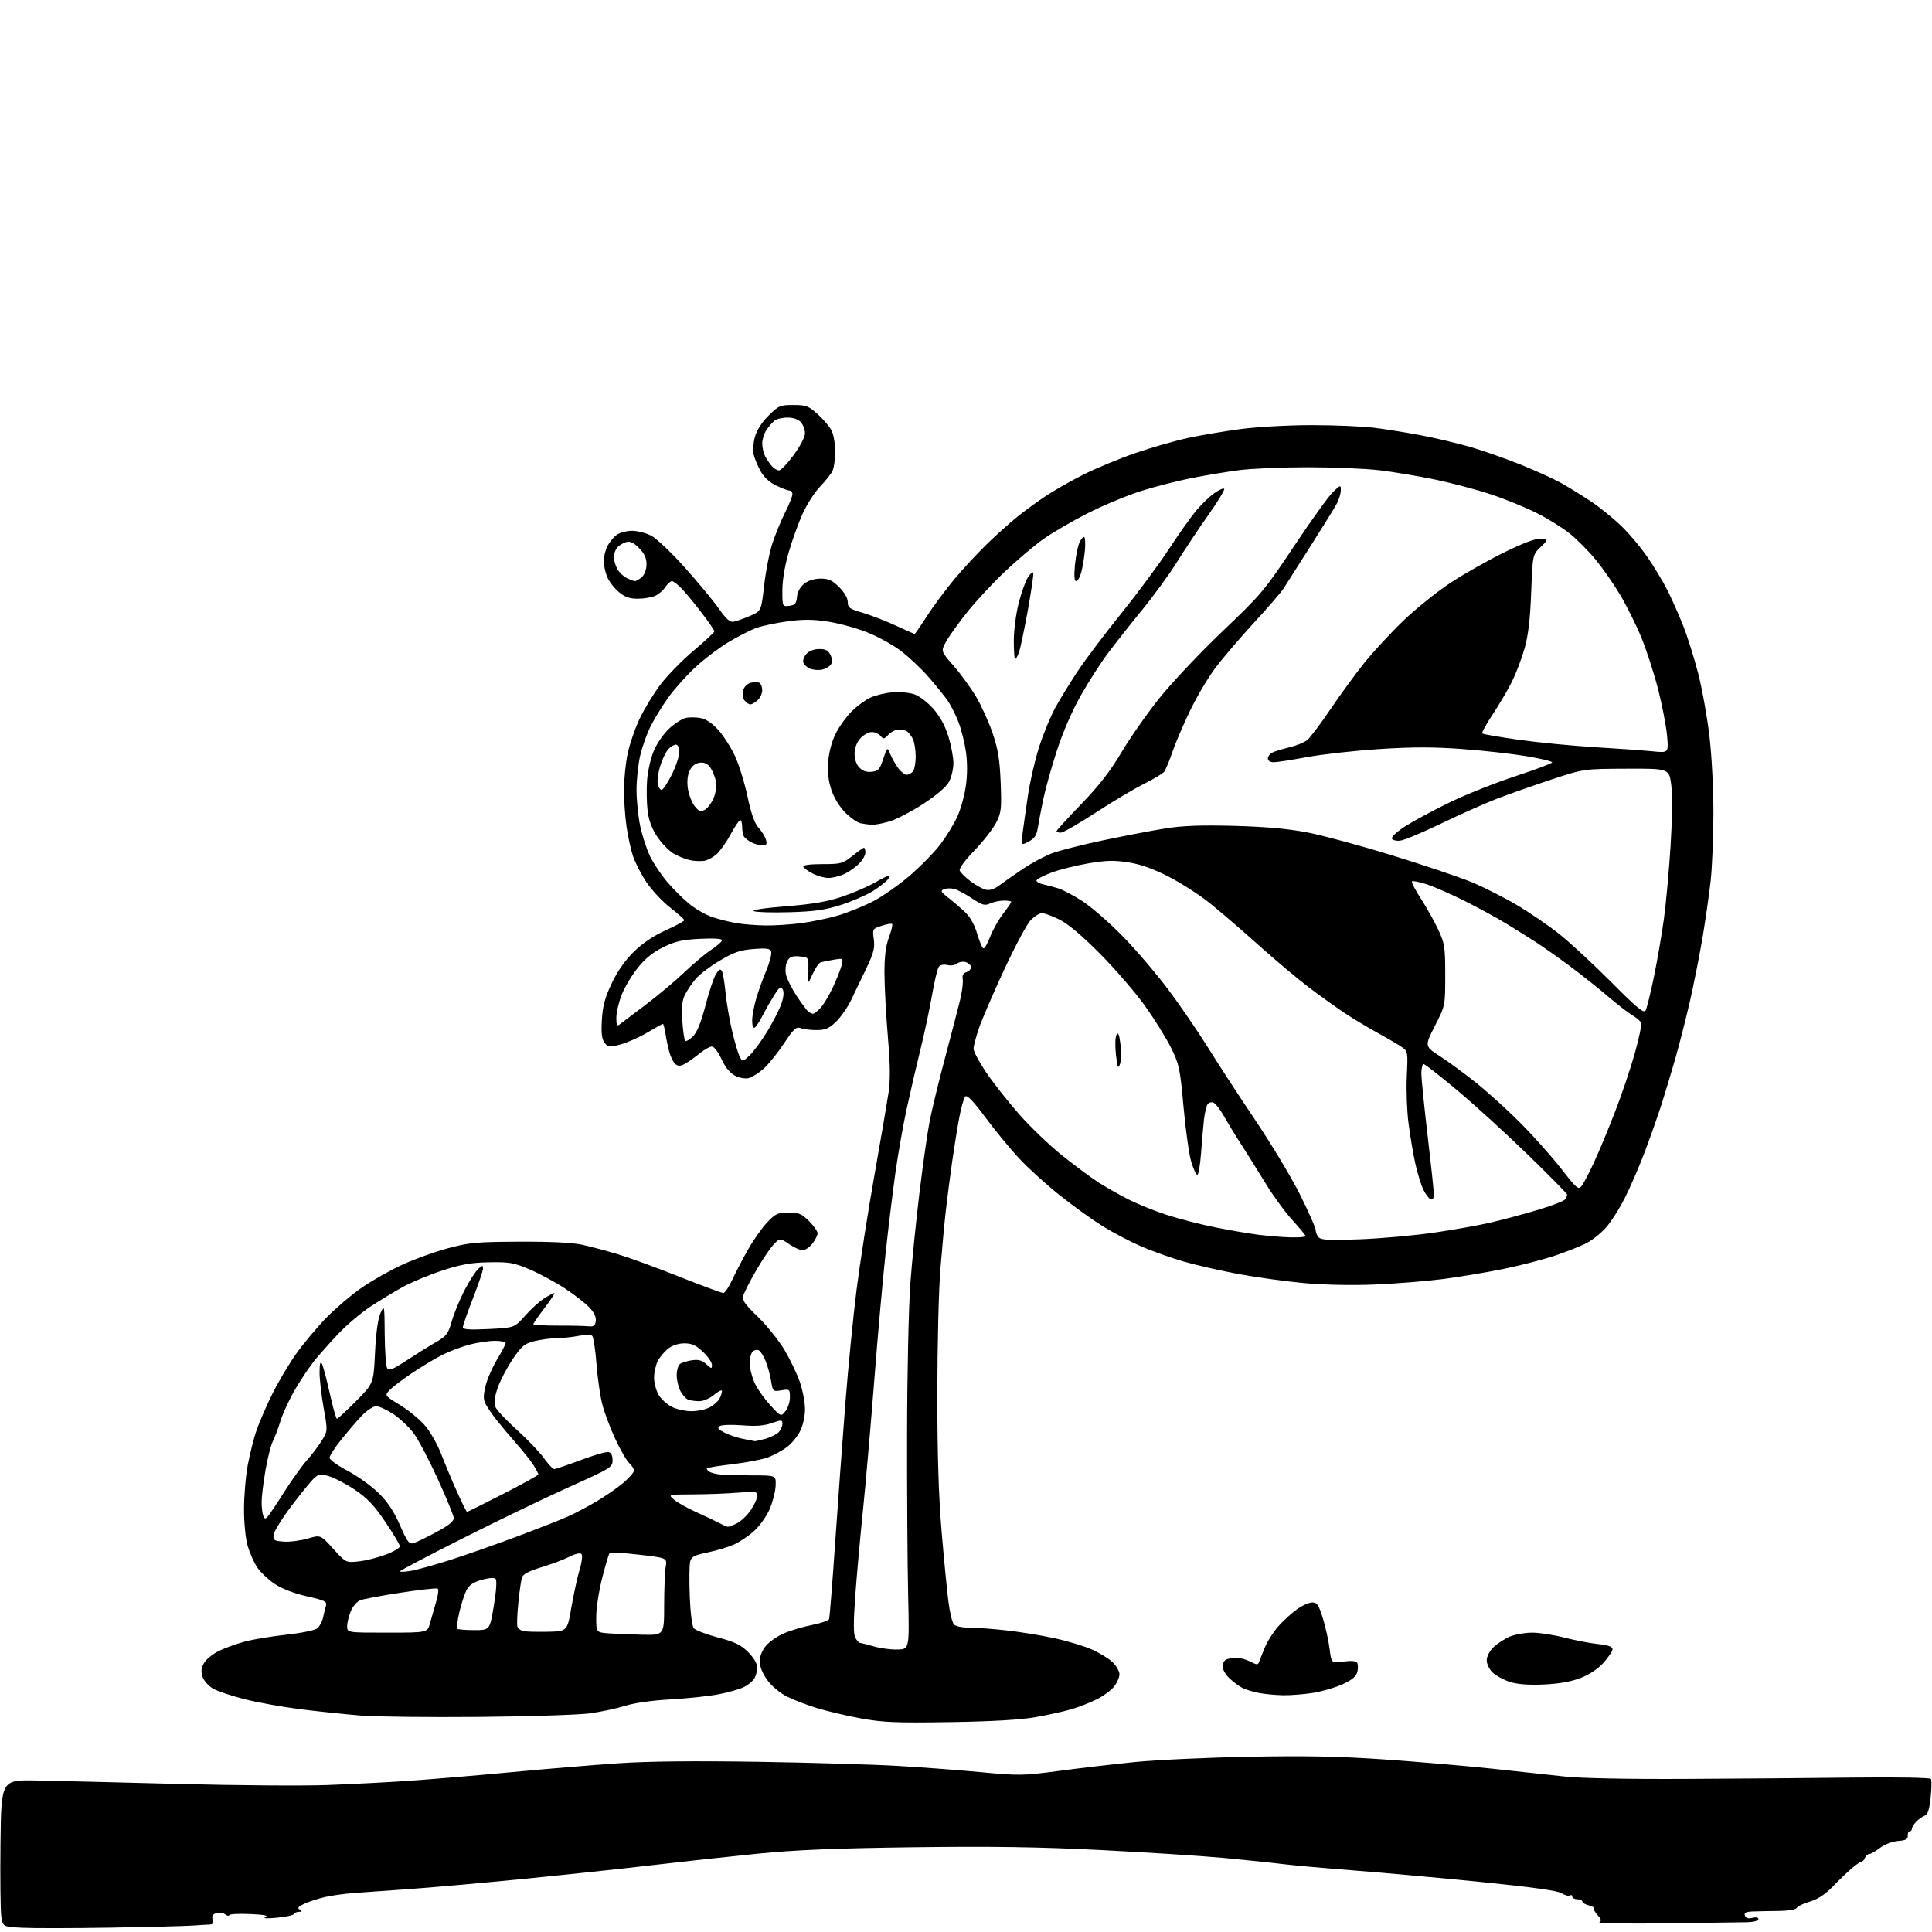 <?xml version="1.0" encoding="UTF-8" standalone="no"?>
<svg 
  version="1.1" 
  xmlns="http://www.w3.org/2000/svg" 
  xmlns:xlink="http://www.w3.org/1999/xlink" 
  xmlns:svg="http://www.w3.org/2000/svg"
  xmlns:rdf="http://www.w3.org/1999/02/22-rdf-syntax-ns#"
  xmlns:cc="http://creativecommons.org/ns#"
  xmlns:dc="http://purl.org/dc/elements/1.1/"
  viewBox="0 0 768 768"
  width="768"
  height="768"
>
<style>svg {background-color: white; }</style>"
<path stroke="none" fill="black" fill-rule="evenodd" d="M44.00,766.27C28.88,766.52 13.04,766.54 8.81,766.32C1.11,765.92 1.11,765.92 0.51,761.71C0.18,759.39 0.04,746.25 0.20,732.50C0.50,707.50 0.50,707.50 14.50,707.77C22.20,707.92 47.40,708.53 70.50,709.13C93.60,709.74 120.38,709.94 130.00,709.58C139.62,709.23 154.25,708.47 162.50,707.91C170.75,707.35 188.97,705.81 203.00,704.49C217.03,703.17 236.38,701.56 246.00,700.91C257.52,700.13 276.48,699.94 301.50,700.34C322.40,700.67 347.38,701.41 357.00,701.98C366.62,702.54 381.58,703.67 390.24,704.49C405.07,705.88 406.82,705.85 420.74,703.99C428.86,702.90 442.48,701.31 451.00,700.45C459.52,699.60 480.00,698.64 496.50,698.33C519.18,697.90 532.36,698.16 550.50,699.42C563.70,700.34 582.83,701.98 593.00,703.06C603.17,704.15 616.23,705.56 622.00,706.19C628.40,706.89 647.16,707.27 670.00,707.15C690.62,707.05 720.90,706.81 737.27,706.61C754.16,706.42 767.29,706.65 767.60,707.16C767.90,707.65 767.84,711.00 767.45,714.61C766.95,719.31 766.29,721.32 765.13,721.74C764.23,722.06 762.71,723.13 761.75,724.12C760.79,725.11 760.00,726.39 760.00,726.96C760.00,727.53 759.60,728.00 759.11,728.00C758.62,728.00 758.28,728.79 758.36,729.75C758.47,731.10 757.59,731.57 754.50,731.82C752.22,732.01 749.13,733.19 747.32,734.57C745.57,735.91 743.64,737.00 743.04,737.00C742.43,737.00 741.68,737.67 741.36,738.50C741.05,739.33 740.44,740.00 740.02,740.00C739.60,740.00 737.80,741.24 736.03,742.75C734.26,744.26 730.87,747.53 728.48,750.01C725.58,753.02 722.62,754.97 719.56,755.88C717.03,756.62 714.64,757.76 714.24,758.41C713.80,759.12 710.87,759.61 707.00,759.64C703.42,759.67 698.83,759.76 696.78,759.85C693.93,759.96 693.20,760.35 693.64,761.49C694.02,762.50 694.98,762.79 696.60,762.38C698.05,762.02 699.00,762.22 699.00,762.89C699.00,763.51 697.13,764.05 694.75,764.11C692.41,764.17 677.90,764.38 662.50,764.57C647.10,764.77 635.06,764.58 635.75,764.15C636.70,763.57 636.53,762.88 635.06,761.30C633.99,760.15 633.37,758.96 633.68,758.66C633.98,758.35 633.06,757.80 631.62,757.44C630.18,757.08 629.00,756.38 629.00,755.89C629.00,755.40 628.10,755.00 627.00,755.00C625.90,755.00 625.00,754.52 625.00,753.94C625.00,753.36 624.56,753.15 624.03,753.48C623.49,753.81 622.03,753.41 620.78,752.60C619.22,751.58 609.02,750.16 588.50,748.10C572.00,746.45 549.27,744.39 538.00,743.52C526.73,742.65 514.12,741.52 510.00,741.01C505.88,740.49 495.30,739.39 486.50,738.57C477.70,737.74 455.65,736.32 437.50,735.42C412.81,734.18 394.05,733.91 363.00,734.31C331.92,734.72 316.35,735.36 301.00,736.89C289.73,738.02 271.05,740.05 259.50,741.41C247.95,742.78 224.78,745.25 208.00,746.91C191.22,748.56 170.75,750.38 162.50,750.95C154.25,751.52 144.40,752.22 140.62,752.51C136.83,752.80 131.65,753.52 129.12,754.12C126.58,754.71 122.98,755.88 121.12,756.71C118.57,757.85 118.08,758.43 119.12,759.09C120.23,759.80 120.17,759.97 118.83,759.98C117.92,759.99 117.02,760.39 116.83,760.86C116.65,761.33 113.58,761.99 110.00,762.33C106.09,762.70 104.30,762.60 105.50,762.09C106.89,761.49 105.07,761.12 99.50,760.87C95.10,760.67 91.34,760.86 91.15,761.29C90.96,761.73 90.20,761.58 89.45,760.96C88.71,760.34 87.16,760.13 86.01,760.50C84.50,760.98 84.09,761.70 84.53,763.08C84.97,764.49 84.65,765.01 83.32,765.04C82.32,765.07 79.25,765.25 76.50,765.45C73.75,765.65 59.12,766.02 44.00,766.27zM377.50,684.57C356.34,684.90 350.94,684.68 342.38,683.12C336.81,682.10 328.94,680.27 324.90,679.04C320.86,677.81 315.40,675.71 312.77,674.38C310.04,673.00 306.69,670.18 304.99,667.83C303.12,665.25 302.00,662.47 302.00,660.43C302.00,658.40 302.95,656.03 304.48,654.21C305.84,652.59 309.10,650.35 311.73,649.22C314.35,648.10 319.35,646.62 322.84,645.94C326.32,645.26 329.36,644.21 329.58,643.60C329.80,643.00 330.88,629.45 331.97,613.50C333.07,597.55 334.90,572.58 336.03,558.00C337.17,543.42 339.19,522.95 340.52,512.50C341.85,502.05 345.01,481.80 347.54,467.50C350.07,453.20 352.61,438.35 353.19,434.50C353.96,429.34 353.90,423.42 352.93,412.00C352.21,403.48 351.61,392.23 351.59,387.00C351.57,380.28 352.09,376.08 353.35,372.66C354.34,369.99 354.92,367.58 354.64,367.31C354.36,367.03 352.48,367.35 350.45,368.02C346.84,369.21 346.78,369.32 347.35,373.37C347.83,376.77 347.30,378.82 344.35,385.00C342.39,389.12 339.65,394.83 338.26,397.68C336.88,400.52 334.22,404.34 332.34,406.15C329.60,408.81 328.12,409.45 324.72,409.47C322.40,409.49 319.53,409.15 318.35,408.71C316.48,408.03 315.60,408.84 311.58,414.88C309.04,418.70 305.39,423.21 303.46,424.90C301.54,426.59 298.90,428.24 297.59,428.57C296.25,428.90 293.89,428.48 292.16,427.58C290.17,426.55 288.30,424.26 286.81,421.00C285.51,418.18 283.84,416.00 282.98,416.00C282.14,416.00 279.89,417.28 277.98,418.85C276.07,420.41 273.46,422.24 272.19,422.92C270.40,423.86 269.55,423.87 268.44,422.95C267.65,422.30 266.58,420.13 266.05,418.13C265.51,416.13 264.82,412.81 264.50,410.75C264.17,408.69 263.74,407.00 263.53,407.00C263.32,407.00 260.52,408.55 257.32,410.45C254.12,412.35 249.32,414.48 246.66,415.18C242.17,416.37 241.70,416.32 240.32,414.48C239.21,413.01 238.94,410.67 239.26,405.35C239.59,399.84 240.49,396.50 243.18,390.85C245.45,386.06 248.52,381.69 251.97,378.31C255.42,374.94 259.85,371.96 264.63,369.81C268.68,367.99 272.00,366.19 272.00,365.81C272.00,365.43 269.50,363.18 266.44,360.81C263.38,358.44 259.14,353.92 257.02,350.76C254.90,347.61 252.46,342.88 251.60,340.26C250.74,337.64 249.59,332.35 249.04,328.50C248.49,324.65 248.04,318.12 248.04,314.00C248.04,309.88 248.70,303.36 249.51,299.53C250.32,295.69 252.50,289.39 254.35,285.53C256.20,281.66 259.89,275.62 262.56,272.09C265.23,268.56 271.14,262.52 275.71,258.65C280.27,254.79 284.00,251.33 284.00,250.96C284.00,250.60 281.82,247.42 279.15,243.90C276.48,240.38 272.92,236.04 271.24,234.25C269.57,232.46 267.71,231.00 267.12,231.00C266.53,231.00 265.35,232.06 264.51,233.35C263.66,234.64 261.83,236.21 260.44,236.85C259.05,237.48 255.94,238.00 253.53,238.00C250.23,238.00 248.36,237.33 245.94,235.30C244.17,233.81 242.11,231.12 241.36,229.33C240.61,227.53 240.00,224.68 240.00,222.98C240.00,221.29 240.67,218.60 241.49,217.01C242.32,215.42 243.99,213.42 245.22,212.56C246.44,211.70 249.16,211.00 251.26,211.00C253.36,211.00 256.78,211.87 258.85,212.93C260.93,213.99 266.98,219.72 272.30,225.68C277.62,231.63 283.69,238.97 285.80,242.00C288.57,245.98 290.17,247.41 291.57,247.16C292.63,246.97 295.55,245.94 298.05,244.87C302.60,242.92 302.60,242.92 303.76,232.71C304.39,227.10 305.87,219.57 307.04,216.00C308.21,212.43 310.48,206.90 312.09,203.72C313.69,200.54 315.00,197.28 315.00,196.47C315.00,195.66 314.47,195.00 313.82,195.00C313.16,195.00 310.77,194.10 308.50,193.00C305.88,191.73 303.62,189.63 302.31,187.25C301.18,185.19 299.96,182.25 299.60,180.71C299.24,179.18 299.45,176.04 300.07,173.73C300.78,171.10 302.79,167.94 305.47,165.27C309.48,161.26 310.07,161.00 315.37,161.00C320.44,161.00 321.39,161.36 325.06,164.67C327.30,166.70 329.78,169.60 330.56,171.13C331.35,172.65 332.00,176.43 332.00,179.52C332.00,182.60 331.50,186.11 330.88,187.32C330.27,188.52 328.04,191.30 325.93,193.50C323.82,195.70 320.72,200.52 319.05,204.22C317.38,207.91 314.88,214.82 313.51,219.58C311.98,224.83 311.00,230.76 311.00,234.68C311.00,241.13 311.00,241.13 313.75,240.82C316.04,240.55 316.55,239.96 316.81,237.27C317.01,235.25 318.08,233.29 319.70,232.02C321.30,230.76 323.77,230.00 326.23,230.00C329.41,230.00 330.88,230.68 333.60,233.40C335.67,235.47 337.00,237.79 337.00,239.33C337.00,241.55 337.70,242.06 342.75,243.52C345.91,244.44 351.83,246.72 355.89,248.59C359.96,250.47 363.42,252.00 363.59,252.00C363.76,252.00 366.01,248.74 368.58,244.75C371.16,240.76 376.10,234.12 379.55,230.00C383.01,225.88 388.92,219.54 392.67,215.92C396.43,212.31 401.75,207.54 404.50,205.34C407.25,203.13 412.20,199.52 415.50,197.30C418.80,195.08 425.62,191.20 430.66,188.67C435.70,186.14 444.98,182.29 451.29,180.12C457.59,177.94 466.99,175.25 472.16,174.12C477.34,173.00 486.87,171.39 493.34,170.54C499.81,169.69 512.40,169.00 521.33,169.00C530.25,169.00 541.37,169.46 546.03,170.02C550.69,170.59 559.23,171.95 565.00,173.06C570.77,174.17 579.55,176.25 584.50,177.68C589.45,179.11 598.43,182.27 604.45,184.68C610.47,187.10 617.90,190.49 620.95,192.22C624.00,193.94 629.20,197.16 632.50,199.37C635.80,201.57 641.06,205.81 644.19,208.79C647.32,211.76 652.10,217.41 654.81,221.35C657.53,225.28 661.15,231.30 662.87,234.71C664.59,238.13 667.37,244.41 669.06,248.66C670.75,252.92 673.43,261.41 675.01,267.53C676.59,273.65 678.62,284.93 679.52,292.58C680.46,300.58 681.13,313.76 681.11,323.58C681.08,332.97 680.59,344.90 680.02,350.08C679.44,355.26 678.04,365.12 676.90,372.00C675.76,378.88 673.51,390.27 671.92,397.33C670.32,404.38 667.64,414.96 665.95,420.83C664.27,426.70 661.73,435.10 660.32,439.50C658.90,443.90 655.99,452.14 653.85,457.81C651.71,463.48 648.16,471.71 645.96,476.08C643.76,480.46 640.31,485.87 638.30,488.09C636.28,490.32 632.81,493.08 630.57,494.22C628.33,495.36 622.73,497.57 618.13,499.13C613.52,500.68 604.30,503.07 597.63,504.43C590.96,505.79 580.14,507.60 573.59,508.45C567.04,509.29 554.89,510.27 546.59,510.62C537.49,511.00 526.34,510.78 518.50,510.06C511.35,509.41 499.65,507.79 492.50,506.48C485.35,505.16 475.45,502.91 470.50,501.47C465.55,500.04 457.95,497.33 453.61,495.45C449.27,493.57 442.32,489.92 438.18,487.34C434.04,484.75 426.34,479.20 421.08,474.99C415.81,470.78 408.62,464.26 405.11,460.48C401.59,456.71 395.58,449.40 391.75,444.23C386.96,437.78 384.45,435.15 383.74,435.86C383.18,436.42 382.10,440.11 381.36,444.04C380.62,447.98 379.36,455.77 378.56,461.35C377.76,466.93 376.64,475.55 376.06,480.50C375.49,485.45 374.48,496.25 373.82,504.50C373.15,512.75 372.61,535.02 372.60,554.00C372.60,578.21 373.11,594.61 374.32,609.00C375.28,620.27 376.50,632.84 377.04,636.91C377.58,640.99 378.52,644.93 379.14,645.66C379.79,646.45 382.28,647.00 385.16,647.00C387.87,647.00 394.45,647.48 399.79,648.07C405.13,648.65 413.75,650.05 418.94,651.16C424.13,652.28 430.88,654.30 433.94,655.65C437.00,657.00 440.74,659.29 442.25,660.74C443.76,662.19 445.00,664.35 445.00,665.55C445.00,666.75 444.06,668.93 442.90,670.40C441.75,671.87 438.71,674.13 436.15,675.42C433.59,676.72 429.02,678.51 426.00,679.42C422.98,680.32 416.45,681.76 411.50,682.62C405.55,683.66 394.02,684.32 377.50,684.57zM190.50,682.50C170.70,682.68 149.55,682.44 143.50,681.96C137.45,681.47 126.67,680.35 119.54,679.46C112.42,678.56 102.36,676.76 97.19,675.45C92.02,674.14 86.38,672.24 84.65,671.23C82.92,670.22 81.07,668.15 80.54,666.63C79.82,664.58 79.95,663.17 81.04,661.18C81.84,659.71 84.53,657.50 87.00,656.28C89.48,655.07 94.20,653.36 97.50,652.50C100.80,651.64 108.22,650.42 114.00,649.79C119.86,649.16 125.22,648.04 126.14,647.28C127.03,646.52 128.04,644.68 128.36,643.20C128.69,641.71 129.22,639.58 129.54,638.45C130.07,636.60 129.34,636.23 121.95,634.55C116.81,633.38 112.05,631.54 109.16,629.60C106.63,627.89 103.52,624.96 102.27,623.09C101.01,621.21 99.31,617.42 98.49,614.66C97.62,611.71 97.00,605.62 97.00,599.93C97.00,594.59 97.68,586.62 98.52,582.21C99.36,577.80 100.90,571.70 101.95,568.64C103.00,565.59 105.77,559.18 108.10,554.41C110.43,549.64 114.78,542.31 117.76,538.12C120.74,533.93 126.17,527.44 129.84,523.71C133.50,519.98 139.77,514.66 143.77,511.89C147.77,509.12 154.97,505.03 159.77,502.81C164.57,500.59 172.78,497.62 178.00,496.22C186.53,493.93 189.45,493.66 206.50,493.59C218.86,493.53 227.60,493.96 231.50,494.82C234.80,495.55 241.10,497.22 245.50,498.54C249.90,499.85 260.90,503.87 269.94,507.47C278.99,511.06 286.90,514.00 287.52,514.00C288.15,514.00 289.74,511.64 291.07,508.75C292.40,505.86 295.25,500.41 297.40,496.63C299.55,492.85 302.97,488.01 305.00,485.88C308.28,482.44 309.22,482.00 313.45,482.00C317.52,482.00 318.69,482.49 321.60,485.40C323.47,487.27 325.00,489.46 325.00,490.27C325.00,491.07 324.07,492.92 322.93,494.37C321.79,495.81 320.05,497.00 319.07,497.00C318.08,497.00 315.64,495.89 313.65,494.54C310.02,492.07 310.02,492.07 307.47,494.79C306.07,496.28 302.98,500.88 300.60,505.00C298.22,509.12 295.94,513.55 295.54,514.84C294.92,516.83 295.79,518.14 301.29,523.48C304.86,526.95 309.62,532.87 311.86,536.65C314.11,540.43 316.86,546.17 317.97,549.42C319.09,552.66 320.00,557.51 320.00,560.20C320.00,563.10 319.19,566.66 318.01,568.98C316.91,571.13 314.55,573.97 312.76,575.29C310.97,576.62 307.68,578.40 305.46,579.26C303.24,580.11 296.94,581.35 291.46,582.00C285.98,582.65 281.29,583.39 281.03,583.65C280.77,583.90 281.22,584.53 282.03,585.04C282.84,585.55 285.07,586.08 287.00,586.21C288.93,586.35 294.55,586.47 299.50,586.48C308.50,586.50 308.50,586.50 308.32,590.65C308.22,592.93 307.16,597.09 305.95,599.89C304.75,602.69 301.96,606.61 299.75,608.60C297.55,610.60 293.89,613.04 291.62,614.03C289.36,615.03 284.67,616.42 281.22,617.13C275.98,618.20 274.84,618.81 274.34,620.77C274.02,622.06 273.95,628.23 274.19,634.48C274.44,641.13 275.11,646.43 275.81,647.27C276.46,648.05 280.77,649.69 285.40,650.92C292.12,652.69 294.52,653.86 297.40,656.73C299.53,658.87 301.00,661.31 301.00,662.73C301.00,664.05 300.54,666.00 299.97,667.06C299.40,668.11 297.57,669.69 295.90,670.55C294.23,671.42 289.60,672.75 285.61,673.51C281.63,674.27 272.99,675.19 266.43,675.54C259.21,675.94 252.13,676.94 248.50,678.09C245.20,679.13 238.90,680.48 234.50,681.08C230.10,681.68 210.30,682.32 190.50,682.50zM510.00,673.88C506.98,673.83 502.61,673.41 500.30,672.95C497.98,672.49 495.06,671.59 493.80,670.94C492.53,670.29 490.26,668.60 488.75,667.19C487.24,665.78 486.00,663.63 486.00,662.42C486.00,661.21 486.71,659.94 487.58,659.61C488.45,659.27 490.27,659.00 491.63,659.00C492.99,659.00 495.44,659.69 497.07,660.53C499.81,661.95 500.08,661.93 500.65,660.28C500.99,659.30 502.04,656.68 502.99,654.45C503.94,652.22 506.24,648.66 508.11,646.53C509.97,644.40 513.26,641.38 515.40,639.83C517.55,638.27 520.34,637.00 521.61,637.00C523.57,637.00 524.21,637.95 525.86,643.29C526.93,646.74 528.13,652.18 528.53,655.36C529.25,661.15 529.25,661.15 534.02,660.50C537.16,660.07 539.02,660.23 539.49,660.98C539.87,661.60 539.90,663.25 539.56,664.63C539.10,666.43 537.45,667.82 533.71,669.52C530.85,670.83 525.58,672.37 522.00,672.94C518.42,673.51 513.02,673.94 510.00,673.88zM613.50,669.62C607.48,669.87 603.06,669.52 600.14,668.57C597.75,667.79 594.71,666.14 593.39,664.90C592.04,663.63 591.00,661.50 591.00,660.01C591.00,658.44 592.11,656.31 593.75,654.74C595.26,653.29 598.17,651.41 600.22,650.55C602.26,649.70 606.26,649.00 609.10,649.00C611.94,649.00 617.69,649.89 621.88,650.97C626.07,652.05 632.09,653.21 635.25,653.54C639.28,653.96 641.00,654.57 641.00,655.57C641.00,656.35 639.39,658.78 637.42,660.95C635.14,663.48 631.79,665.70 628.17,667.08C624.37,668.52 619.53,669.36 613.50,669.62zM357.00,655.71C361.50,655.50 361.50,655.50 361.00,634.00C360.73,622.17 360.53,593.15 360.58,569.50C360.62,545.72 361.21,519.13 361.89,510.00C362.57,500.93 364.23,484.50 365.58,473.50C366.92,462.50 368.72,449.90 369.59,445.50C370.45,441.10 373.18,429.85 375.67,420.50C378.16,411.15 380.85,400.80 381.65,397.50C382.46,394.20 382.93,390.50 382.70,389.27C382.42,387.75 382.87,386.86 384.14,386.45C385.16,386.13 386.00,385.25 386.00,384.50C386.00,383.75 385.08,382.84 383.95,382.48C382.83,382.13 381.26,382.37 380.46,383.03C379.67,383.69 377.95,383.95 376.63,383.62C375.23,383.27 373.81,383.54 373.23,384.26C372.68,384.94 371.46,390.00 370.51,395.50C369.56,401.00 367.47,410.82 365.86,417.32C364.25,423.82 361.80,434.40 360.41,440.82C359.01,447.24 357.02,458.57 355.97,466.00C354.92,473.43 353.16,487.82 352.06,498.00C350.95,508.18 348.90,531.12 347.51,549.00C346.12,566.88 344.10,590.05 343.03,600.50C341.95,610.95 340.59,626.13 339.99,634.24C339.23,644.76 339.23,649.56 339.99,650.99C340.59,652.10 341.39,653.02 341.79,653.04C342.18,653.07 344.75,653.72 347.50,654.50C350.25,655.28 354.52,655.82 357.00,655.71zM255.25,649.82C264.00,650.00 264.00,650.00 264.01,638.25C264.02,631.79 264.29,624.88 264.62,622.90C265.21,619.29 265.21,619.29 254.08,618.01C247.95,617.30 242.67,616.99 242.35,617.32C242.02,617.65 240.69,622.10 239.39,627.21C238.08,632.32 237.01,639.29 237.01,642.70C237.00,648.89 237.00,648.89 241.75,649.26C244.36,649.47 250.44,649.72 255.25,649.82zM153.96,649.00C169.92,649.00 169.92,649.00 170.93,645.25C171.49,643.19 172.59,639.36 173.37,636.75C174.16,634.14 174.44,631.77 173.99,631.49C173.54,631.22 166.95,631.94 159.34,633.11C151.73,634.27 144.46,635.63 143.20,636.12C141.93,636.60 140.24,638.56 139.45,640.47C138.65,642.38 138.00,645.08 138.00,646.47C138.00,649.00 138.00,649.00 153.96,649.00zM217.50,648.65C225.49,648.50 225.49,648.50 227.12,639.00C228.02,633.77 229.49,627.05 230.38,624.05C231.33,620.89 231.64,618.24 231.12,617.72C230.61,617.21 228.61,617.67 226.36,618.82C224.22,619.91 219.24,621.78 215.28,622.98C210.27,624.51 207.90,625.75 207.47,627.09C207.14,628.14 206.49,632.69 206.04,637.20C205.58,641.70 205.43,645.95 205.69,646.64C205.95,647.32 206.92,648.09 207.84,648.35C208.75,648.60 213.10,648.74 217.50,648.65zM188.51,648.00C194.69,648.00 194.69,648.00 196.31,638.26C197.28,632.42 197.57,628.17 197.02,627.62C196.47,627.07 194.27,627.22 191.51,628.00C188.19,628.93 186.50,630.07 185.45,632.09C184.65,633.64 183.37,637.59 182.60,640.89C181.84,644.18 181.46,647.13 181.77,647.44C182.08,647.75 185.11,648.00 188.51,648.00zM163.24,624.46C165.57,624.07 172.44,622.18 178.49,620.26C184.55,618.35 196.47,614.16 205.00,610.97C213.53,607.78 222.75,604.17 225.50,602.95C228.25,601.73 233.47,598.98 237.10,596.84C240.73,594.70 245.56,591.35 247.85,589.40C250.13,587.44 252.00,585.27 252.00,584.58C252.00,583.88 251.17,582.56 250.15,581.63C249.13,580.71 246.67,576.48 244.69,572.23C242.70,567.98 240.36,561.80 239.48,558.50C238.61,555.20 237.54,547.87 237.11,542.22C236.68,536.56 235.92,531.53 235.42,531.04C234.88,530.52 232.62,530.52 230.00,531.03C227.53,531.52 223.56,531.93 221.19,531.96C218.82,531.98 214.86,532.51 212.39,533.13C208.50,534.11 207.35,535.07 203.83,540.25C201.60,543.54 198.92,548.64 197.89,551.57C196.59,555.28 196.28,557.61 196.90,559.20C197.38,560.47 201.19,564.56 205.36,568.29C209.53,572.03 214.38,577.09 216.14,579.54C217.90,581.99 219.76,584.00 220.28,584.00C220.80,584.00 225.49,582.40 230.71,580.45C235.93,578.49 240.94,577.03 241.85,577.21C242.93,577.42 243.50,578.53 243.50,580.45C243.50,583.26 242.88,583.65 226.50,590.99C217.15,595.19 198.14,604.35 184.25,611.35C170.36,618.34 159.00,624.32 159.00,624.62C159.00,624.93 160.91,624.85 163.24,624.46zM142.50,620.69C145.25,620.41 150.09,619.21 153.25,618.02C156.41,616.83 158.98,615.33 158.96,614.68C158.94,614.03 156.34,609.67 153.19,605.00C148.79,598.46 146.02,595.53 141.18,592.27C137.72,589.95 133.12,587.52 130.95,586.87C127.47,585.82 126.75,585.91 124.88,587.59C123.72,588.64 119.67,593.58 115.90,598.58C112.13,603.57 108.92,608.74 108.77,610.08C108.53,612.27 108.91,612.53 112.80,612.81C115.17,612.98 119.43,612.44 122.27,611.61C127.43,610.09 127.43,610.09 132.46,615.65C137.50,621.21 137.50,621.21 142.50,620.69zM164.43,613.40C165.57,613.06 169.65,611.08 173.50,609.00C178.54,606.29 180.46,604.70 180.36,603.36C180.28,602.34 177.45,595.42 174.06,588.00C170.68,580.58 166.40,572.44 164.57,569.92C162.73,567.40 159.07,563.91 156.44,562.17C153.81,560.43 150.70,559.00 149.53,559.00C148.36,559.00 145.80,560.69 143.84,562.75C141.88,564.81 138.18,569.11 135.64,572.29C133.09,575.47 131.00,578.71 131.00,579.48C131.00,580.26 134.23,582.59 138.18,584.66C142.13,586.74 147.66,590.70 150.47,593.47C154.09,597.02 156.59,600.78 158.98,606.26C161.93,613.01 162.64,613.94 164.43,613.40zM289.30,606.91C289.74,606.96 291.41,606.32 293.02,605.49C294.63,604.66 297.08,602.30 298.47,600.26C299.86,598.21 301.00,595.67 301.00,594.62C301.00,592.85 300.44,592.75 293.35,593.35C289.14,593.71 281.15,594.01 275.60,594.03C265.50,594.07 265.50,594.07 268.00,596.18C269.38,597.34 273.43,599.60 277.00,601.20C280.57,602.80 284.62,604.72 286.00,605.46C287.38,606.21 288.86,606.86 289.30,606.91zM106.45,602.83C107.10,602.10 110.06,597.67 113.02,593.00C115.99,588.33 120.02,582.70 121.98,580.50C123.95,578.30 126.62,574.77 127.92,572.65C130.29,568.80 130.29,568.80 128.64,559.59C127.74,554.53 127.01,548.16 127.03,545.44C127.05,542.17 127.35,541.01 127.92,542.00C128.40,542.83 129.81,548.11 131.06,553.75C132.31,559.39 133.61,564.00 133.94,564.00C134.28,564.00 137.69,560.84 141.53,556.98C148.50,549.95 148.50,549.95 149.08,537.73C149.46,529.84 150.23,524.26 151.25,522.00C152.81,518.56 152.84,518.71 152.93,530.50C152.99,537.10 153.43,543.13 153.91,543.89C154.62,545.01 156.17,544.38 161.65,540.79C165.42,538.31 170.64,535.05 173.25,533.55C177.50,531.10 178.17,530.22 179.61,525.16C180.50,522.04 182.79,516.50 184.69,512.83C186.60,509.16 189.03,505.38 190.08,504.43C191.77,502.90 192.00,502.88 192.00,504.27C192.00,505.15 190.20,510.48 188.00,516.12C185.80,521.77 184.00,526.93 184.00,527.60C184.00,528.50 186.61,528.68 194.25,528.31C204.50,527.80 204.50,527.80 208.79,522.96C211.15,520.29 214.58,517.19 216.41,516.06C218.24,514.92 220.02,514.00 220.36,514.00C220.70,514.00 218.96,516.66 216.49,519.91C214.02,523.15 212.00,526.07 212.00,526.39C212.00,526.70 216.39,526.96 221.75,526.96C227.11,526.95 232.62,527.08 234.00,527.23C235.96,527.44 236.57,526.99 236.83,525.14C237.05,523.61 236.18,521.74 234.33,519.78C232.78,518.13 228.45,514.75 224.72,512.28C220.99,509.81 214.69,506.39 210.72,504.70C204.25,501.93 202.55,501.63 194.41,501.78C187.31,501.91 183.28,502.62 175.91,505.02C170.74,506.72 163.68,509.65 160.23,511.54C156.78,513.44 150.90,517.00 147.17,519.45C143.44,521.91 137.72,526.76 134.45,530.24C131.18,533.71 126.96,538.44 125.08,540.76C123.20,543.08 119.78,548.15 117.48,552.04C115.18,555.92 112.49,561.66 111.52,564.80C110.54,567.93 109.14,571.67 108.40,573.10C107.66,574.53 106.37,579.65 105.53,584.48C104.69,589.31 104.00,594.97 104.00,597.05C104.00,599.13 104.29,601.58 104.64,602.50C105.16,603.86 105.48,603.92 106.45,602.83zM185.66,601.00C185.87,601.00 192.33,597.78 200.02,593.85C207.71,589.92 214.00,586.43 214.00,586.10C213.99,585.77 213.15,584.15 212.13,582.50C211.10,580.85 208.06,577.01 205.38,573.97C202.70,570.93 199.10,566.65 197.39,564.47C195.69,562.29 193.74,559.45 193.06,558.17C192.11,556.35 192.10,554.74 193.01,550.96C193.65,548.28 195.71,543.54 197.59,540.42C199.47,537.31 201.00,534.36 201.00,533.88C201.00,533.40 199.07,533.00 196.71,533.00C194.35,533.00 189.84,533.67 186.69,534.49C183.54,535.31 178.61,537.18 175.73,538.63C172.85,540.09 167.35,543.41 163.50,546.02C159.65,548.62 155.69,551.66 154.69,552.77C152.92,554.75 152.99,554.85 158.90,558.44C162.20,560.45 166.65,564.06 168.77,566.47C170.93,568.93 173.87,574.08 175.46,578.18C177.01,582.21 179.86,588.99 181.78,593.25C183.70,597.51 185.45,601.00 185.66,601.00zM300.00,572.88C300.27,572.94 302.17,572.52 304.22,571.96C306.26,571.39 308.62,570.23 309.47,569.39C310.31,568.55 311.00,567.04 311.00,566.05C311.00,564.35 310.73,564.33 306.75,565.71C303.70,566.77 300.38,567.02 295.00,566.58C290.88,566.25 286.87,566.39 286.10,566.89C285.02,567.59 285.43,568.17 287.93,569.46C289.70,570.38 293.03,571.50 295.33,571.96C297.62,572.41 299.73,572.83 300.00,572.88zM312.21,560.98C313.20,559.77 314.00,557.28 314.00,555.45C314.00,552.23 313.89,552.14 310.61,552.68C307.26,553.22 307.20,553.16 306.50,548.86C306.10,546.46 305.13,542.94 304.35,541.04C303.56,539.13 302.39,537.24 301.74,536.84C301.10,536.44 299.99,536.59 299.28,537.18C298.58,537.77 298.01,539.88 298.02,541.87C298.03,543.87 298.90,547.39 299.95,549.69C300.99,551.99 303.78,555.97 306.14,558.53C310.43,563.19 310.43,563.19 312.21,560.98zM274.80,560.98C277.16,560.99 280.41,560.32 282.02,559.49C283.63,558.66 285.40,557.11 285.97,556.06C286.54,555.00 287.00,553.61 287.00,552.98C287.00,552.34 285.62,552.99 283.92,554.41C282.19,555.87 279.60,557.00 278.01,557.00C276.44,557.00 274.44,556.72 273.54,556.38C272.65,556.04 271.27,554.48 270.46,552.93C269.66,551.37 269.00,548.56 269.00,546.67C269.00,544.79 269.56,542.80 270.25,542.25C270.94,541.70 273.07,541.02 275.00,540.74C277.64,540.35 279.06,540.73 280.75,542.28C282.82,544.19 283.00,544.21 283.00,542.54C283.00,541.55 281.39,539.22 279.43,537.37C276.67,534.76 275.00,534.00 272.06,534.00C269.73,534.00 267.25,534.80 265.61,536.09C264.15,537.24 262.29,539.46 261.48,541.04C260.67,542.61 260.00,545.61 260.00,547.70C260.01,549.79 260.85,552.88 261.88,554.56C262.90,556.25 265.26,558.37 267.12,559.29C268.98,560.21 272.43,560.96 274.80,560.98zM540.80,492.63C549.22,492.30 562.45,491.10 570.21,489.97C577.97,488.84 588.07,487.03 592.66,485.96C597.25,484.89 605.60,482.65 611.21,480.99C616.82,479.32 621.76,477.40 622.19,476.73C622.62,476.05 622.98,475.22 622.98,474.87C622.99,474.53 616.01,467.44 607.48,459.14C598.94,450.83 586.31,439.30 579.40,433.52C572.50,427.73 566.43,423.00 565.93,423.00C565.42,423.00 565.01,424.69 565.01,426.75C565.02,428.81 566.14,439.95 567.51,451.50C568.87,463.05 569.99,473.55 569.99,474.83C570.00,476.25 569.51,477.01 568.75,476.76C568.06,476.54 566.75,474.81 565.82,472.93C564.90,471.04 563.45,466.35 562.60,462.50C561.75,458.65 560.54,451.46 559.91,446.53C559.27,441.60 558.97,433.14 559.23,427.74C559.69,418.06 559.66,417.90 557.10,416.13C555.67,415.15 551.35,412.62 547.50,410.51C543.65,408.40 537.80,404.88 534.50,402.68C531.20,400.48 524.90,395.97 520.50,392.65C516.10,389.33 507.10,381.78 500.50,375.87C493.90,369.95 485.12,362.40 481.00,359.08C476.88,355.76 469.45,350.99 464.50,348.46C458.27,345.29 453.32,343.54 448.44,342.79C442.80,341.92 439.60,342.01 432.44,343.24C427.52,344.09 420.91,345.76 417.75,346.96C414.59,348.16 412.00,349.55 412.00,350.05C412.00,350.55 413.24,351.24 414.75,351.57C416.26,351.91 418.93,352.61 420.68,353.14C422.43,353.67 426.70,355.93 430.18,358.16C433.66,360.39 440.77,366.56 446.00,371.88C451.23,377.19 459.39,386.71 464.14,393.02C468.90,399.34 476.15,409.91 480.25,416.50C484.35,423.10 492.85,436.15 499.15,445.50C505.44,454.85 513.38,468.09 516.80,474.91C520.21,481.74 523.00,488.06 523.00,488.96C523.00,489.86 523.56,491.19 524.25,491.91C525.23,492.94 528.84,493.10 540.80,492.63zM513.25,491.87C516.41,491.94 519.00,491.72 519.00,491.38C519.00,491.04 516.64,488.18 513.75,485.02C510.86,481.87 506.06,475.28 503.08,470.39C500.09,465.50 495.76,458.57 493.45,455.00C491.14,451.43 488.03,446.33 486.55,443.69C485.06,441.04 483.16,438.61 482.32,438.29C481.48,437.97 480.42,438.32 479.97,439.06C479.51,439.80 478.90,442.45 478.61,444.95C478.32,447.45 477.80,453.44 477.45,458.25C477.10,463.06 476.43,467.00 475.95,467.00C475.47,467.00 474.37,464.64 473.52,461.75C472.66,458.86 471.29,449.07 470.47,440.00C469.09,424.65 468.74,423.01 465.50,416.50C463.59,412.65 458.98,405.23 455.26,400.00C451.55,394.77 443.55,385.49 437.50,379.36C430.32,372.10 424.69,367.32 421.28,365.61C418.41,364.18 415.24,363.00 414.22,363.00C413.20,363.00 411.16,364.27 409.67,365.82C408.19,367.37 403.44,376.26 399.12,385.57C394.80,394.88 390.31,405.31 389.13,408.75C387.96,412.19 387.00,415.87 387.00,416.92C387.00,417.97 389.22,422.13 391.93,426.17C394.65,430.20 400.50,437.65 404.94,442.72C409.38,447.80 417.17,455.28 422.26,459.35C427.34,463.42 433.98,468.33 437.00,470.24C440.02,472.16 445.35,475.17 448.83,476.92C452.32,478.68 459.07,481.39 463.83,482.94C468.60,484.50 477.23,486.72 483.00,487.88C488.77,489.04 496.65,490.38 500.50,490.87C504.35,491.35 510.09,491.80 513.25,491.87zM628.77,471.37C629.55,470.34 631.76,466.12 633.67,462.00C635.58,457.88 639.33,448.85 642.01,441.94C644.69,435.03 648.23,424.53 649.88,418.61C651.53,412.69 652.67,407.29 652.41,406.62C652.15,405.95 650.59,404.60 648.94,403.62C647.29,402.65 642.92,399.27 639.22,396.11C635.53,392.95 628.90,387.68 624.50,384.39C620.10,381.10 614.02,376.80 611.00,374.83C607.98,372.87 602.46,369.40 598.73,367.13C595.01,364.86 587.59,360.82 582.23,358.14C576.88,355.47 570.11,352.50 567.19,351.54C564.26,350.58 561.61,350.05 561.30,350.37C560.98,350.68 562.56,353.77 564.81,357.22C567.06,360.67 570.16,366.20 571.70,369.50C574.28,375.04 574.50,376.43 574.50,387.64C574.50,399.78 574.50,399.78 570.38,407.84C566.27,415.90 566.27,415.90 572.53,419.95C575.98,422.17 582.56,427.02 587.15,430.72C591.74,434.42 599.59,441.56 604.59,446.59C609.59,451.62 616.76,459.67 620.52,464.48C626.89,472.65 627.45,473.11 628.77,471.37zM445.20,422.99C444.45,425.02 444.19,424.40 443.60,419.20C443.22,415.79 443.31,412.26 443.82,411.36C444.50,410.14 444.91,411.11 445.41,415.15C445.79,418.14 445.69,421.67 445.20,422.99zM298.09,419.42C299.68,417.89 302.85,413.56 305.12,409.81C307.38,406.05 309.87,401.16 310.64,398.93C311.52,396.36 311.70,394.29 311.13,393.27C310.39,391.94 309.81,392.34 307.76,395.58C306.41,397.74 304.33,401.38 303.16,403.68C301.99,405.98 300.57,408.15 300.01,408.49C299.41,408.87 299.00,407.77 299.00,405.74C299.00,403.88 299.72,399.92 300.60,396.93C301.48,393.94 303.31,388.86 304.67,385.63C306.02,382.41 306.86,379.08 306.54,378.25C306.07,377.03 304.69,376.83 299.48,377.25C294.23,377.67 291.70,378.54 286.10,381.87C282.31,384.12 278.02,387.38 276.57,389.10C275.11,390.83 273.21,393.62 272.34,395.30C271.16,397.59 270.88,400.23 271.23,405.70C271.49,409.73 272.01,413.34 272.38,413.71C272.75,414.09 274.15,413.29 275.48,411.95C277.13,410.28 278.72,406.33 280.48,399.53C281.90,394.05 283.77,388.47 284.65,387.13C285.90,385.23 286.41,385.00 287.00,386.10C287.41,386.87 288.05,390.72 288.42,394.65C288.80,398.59 289.98,405.48 291.05,409.97C292.12,414.46 293.49,419.05 294.09,420.17C295.16,422.16 295.24,422.15 298.09,419.42zM246.25,407.27C246.94,406.73 251.55,403.24 256.50,399.52C261.45,395.79 268.43,389.95 272.00,386.54C275.57,383.12 280.41,379.07 282.75,377.53C285.09,375.99 287.00,374.29 287.00,373.74C287.00,373.13 283.65,372.92 278.25,373.20C271.16,373.55 268.38,374.19 263.57,376.57C259.37,378.64 256.37,381.11 253.31,385.00C250.92,388.02 248.08,392.88 246.99,395.79C245.89,398.70 245.00,402.69 245.00,404.66C245.00,407.38 245.30,408.01 246.25,407.27zM323.21,402.98C323.60,402.99 324.90,401.99 326.09,400.75C327.28,399.51 329.52,395.80 331.07,392.50C332.62,389.20 334.20,385.23 334.57,383.68C335.25,380.88 335.22,380.87 331.38,381.51C329.24,381.86 326.92,382.34 326.22,382.56C325.51,382.78 324.07,384.88 323.01,387.23C321.08,391.50 321.08,391.50 321.29,386.00C321.50,380.50 321.50,380.50 317.82,380.19C314.87,379.95 313.90,380.33 312.96,382.07C312.32,383.26 312.07,385.61 312.41,387.28C312.74,388.95 314.67,392.83 316.69,395.91C318.71,398.98 320.85,401.83 321.43,402.23C322.02,402.64 322.82,402.98 323.21,402.98zM654.15,401.69C654.63,400.83 656.12,394.81 657.46,388.31C658.79,381.82 660.57,371.55 661.40,365.50C662.23,359.45 663.43,346.40 664.06,336.50C664.75,325.52 664.87,315.97 664.34,312.00C663.49,305.50 663.49,305.50 646.49,305.57C629.50,305.64 629.50,305.64 616.50,309.95C609.35,312.32 599.67,315.73 595.00,317.53C590.33,319.33 580.42,323.74 572.99,327.32C565.56,330.91 558.19,333.99 556.60,334.17C555.01,334.35 553.52,333.97 553.29,333.32C553.07,332.67 555.49,330.46 558.69,328.41C561.89,326.36 569.78,322.11 576.23,318.98C582.69,315.84 594.50,311.14 602.48,308.52C610.47,305.91 617.00,303.44 617.00,303.04C617.00,302.63 612.39,301.53 606.75,300.59C601.11,299.64 589.63,298.36 581.24,297.75C569.86,296.91 561.46,296.91 548.24,297.77C538.48,298.40 525.58,299.84 519.56,300.96C513.54,302.08 507.58,303.00 506.31,303.00C504.95,303.00 504.00,302.40 504.00,301.54C504.00,300.73 504.79,299.66 505.75,299.17C506.71,298.67 509.75,297.73 512.50,297.09C515.25,296.44 518.46,295.14 519.62,294.20C520.79,293.27 524.93,287.77 528.83,282.00C532.73,276.23 538.80,267.90 542.33,263.50C545.87,259.10 552.85,251.56 557.84,246.75C562.84,241.94 571.35,235.11 576.74,231.57C582.14,228.03 591.77,222.60 598.13,219.49C606.00,215.64 610.63,213.94 612.60,214.17C615.50,214.50 615.50,214.50 612.38,217.50C609.25,220.50 609.25,220.50 608.67,235.50C608.26,246.19 607.50,252.61 606.02,257.83C604.88,261.86 602.57,267.88 600.89,271.22C599.21,274.55 595.77,280.37 593.26,284.15C590.75,287.93 588.93,291.27 589.23,291.56C589.53,291.86 596.01,292.98 603.63,294.06C611.26,295.14 624.92,296.47 634.00,297.02C643.08,297.56 653.38,298.30 656.91,298.66C663.32,299.31 663.32,299.31 662.66,292.22C662.29,288.32 660.67,279.99 659.05,273.71C657.43,267.42 654.46,258.28 652.45,253.39C650.44,248.50 646.70,240.97 644.14,236.64C641.59,232.32 637.13,225.92 634.24,222.41C631.35,218.90 626.64,214.18 623.78,211.92C620.92,209.66 615.03,206.03 610.69,203.85C606.35,201.66 598.23,198.36 592.65,196.51C587.07,194.65 577.10,192.01 570.50,190.64C563.90,189.27 554.00,187.61 548.50,186.95C543.00,186.29 530.17,185.74 520.00,185.74C509.82,185.73 497.45,186.26 492.50,186.91C487.55,187.56 479.00,188.98 473.50,190.07C468.00,191.16 459.01,193.47 453.52,195.20C448.03,196.94 438.51,200.91 432.35,204.03C426.20,207.15 418.22,211.80 414.63,214.37C411.04,216.93 404.23,222.70 399.48,227.19C394.74,231.68 388.07,238.84 384.65,243.11C381.23,247.38 377.43,252.67 376.20,254.86C373.96,258.84 373.96,258.84 379.08,264.67C381.89,267.88 385.92,273.43 388.04,277.00C390.15,280.57 393.11,287.10 394.60,291.50C396.74,297.80 397.42,301.96 397.78,311.06C398.19,321.61 398.03,323.01 395.97,327.06C394.72,329.50 390.84,334.47 387.33,338.11C383.46,342.12 381.18,345.26 381.52,346.11C381.84,346.87 383.74,348.75 385.75,350.28C387.76,351.81 390.47,353.33 391.78,353.66C393.41,354.07 395.16,353.51 397.33,351.89C399.07,350.59 403.28,347.65 406.68,345.36C410.09,343.07 415.29,340.29 418.25,339.18C421.21,338.07 430.35,335.76 438.56,334.03C446.78,332.30 457.77,330.20 463.00,329.36C470.03,328.22 477.18,327.95 490.50,328.30C502.84,328.62 511.96,329.43 519.50,330.87C525.55,332.02 540.81,336.14 553.41,340.02C566.01,343.91 580.18,348.68 584.91,350.64C589.63,352.59 597.63,356.62 602.68,359.59C607.73,362.55 615.38,367.77 619.68,371.17C623.98,374.57 633.30,383.18 640.39,390.30C650.71,400.67 653.45,402.94 654.15,401.69zM390.99,377.00C391.45,377.00 392.64,374.88 393.63,372.30C394.62,369.71 396.91,365.66 398.71,363.29C400.52,360.92 402.00,358.76 402.00,358.49C402.00,358.22 400.67,358.00 399.05,358.00C397.42,358.00 394.97,358.51 393.61,359.13C391.45,360.12 390.48,359.85 386.33,357.09C383.70,355.35 380.52,353.67 379.27,353.35C378.03,353.04 376.22,353.10 375.25,353.49C373.75,354.09 373.99,354.57 376.94,356.85C378.83,358.31 381.84,360.88 383.61,362.57C385.70,364.56 387.42,367.64 388.49,371.32C389.40,374.44 390.52,377.00 390.99,377.00zM304.18,367.88C307.85,367.95 314.38,367.52 318.68,366.94C322.98,366.36 329.48,365.00 333.13,363.93C336.77,362.86 342.85,360.43 346.63,358.53C350.41,356.62 357.10,351.98 361.50,348.21C365.90,344.45 371.45,338.77 373.84,335.60C376.23,332.44 379.25,327.50 380.56,324.64C381.87,321.78 383.39,316.30 383.93,312.47C384.57,308.00 384.58,303.11 383.97,298.82C383.45,295.15 382.10,289.79 380.96,286.90C379.83,284.02 377.94,280.28 376.77,278.58C375.60,276.89 372.24,272.72 369.29,269.31C366.35,265.91 361.25,261.10 357.97,258.63C354.68,256.16 348.50,252.80 344.25,251.17C339.99,249.53 333.04,247.67 328.82,247.04C323.12,246.18 319.06,246.17 313.06,246.99C308.61,247.60 303.06,248.77 300.73,249.59C298.41,250.41 293.36,252.98 289.52,255.29C285.68,257.61 279.68,262.18 276.18,265.45C272.68,268.73 267.88,274.13 265.53,277.45C263.17,280.78 260.06,285.85 258.61,288.73C257.17,291.61 255.32,296.78 254.51,300.23C253.69,303.68 253.03,309.88 253.03,314.00C253.03,318.12 253.70,324.64 254.51,328.48C255.33,332.32 257.10,337.72 258.45,340.48C259.80,343.24 262.84,347.78 265.20,350.56C267.57,353.35 271.52,357.29 274.00,359.32C276.47,361.34 280.64,363.72 283.26,364.59C285.88,365.46 290.16,366.53 292.76,366.97C295.37,367.41 300.50,367.82 304.18,367.88zM314.00,362.62C307.12,362.82 300.69,362.64 299.69,362.21C298.60,361.74 303.60,360.98 312.32,360.28C322.91,359.44 328.84,358.43 334.62,356.49C338.96,355.04 344.80,352.54 347.62,350.93C350.44,349.32 353.08,348.00 353.49,348.00C353.91,348.00 353.63,348.75 352.87,349.67C352.12,350.59 349.48,352.63 347.00,354.21C344.52,355.78 338.90,358.23 334.50,359.66C328.10,361.72 324.00,362.32 314.00,362.62zM329.28,349.00C327.75,349.00 324.95,348.21 323.06,347.25C321.17,346.29 319.48,345.05 319.31,344.50C319.12,343.89 322.09,343.50 326.89,343.50C334.30,343.50 335.04,343.30 338.84,340.25C341.06,338.46 343.13,337.00 343.44,337.00C343.75,337.00 344.00,337.88 344.00,338.96C344.00,340.04 342.76,342.11 341.25,343.56C339.74,345.01 337.05,346.83 335.28,347.60C333.51,348.37 330.81,349.00 329.28,349.00zM280.00,342.18C278.62,342.41 276.08,342.31 274.34,341.95C272.60,341.59 269.68,340.42 267.84,339.36C266.00,338.29 263.07,335.30 261.32,332.70C259.16,329.50 257.92,326.20 257.44,322.40C257.06,319.32 256.96,313.81 257.23,310.15C257.50,306.47 258.72,301.16 259.98,298.26C261.22,295.38 263.97,291.45 266.09,289.53C268.21,287.62 271.09,285.76 272.48,285.42C273.87,285.07 276.54,285.07 278.42,285.42C280.63,285.83 283.11,287.48 285.52,290.15C287.56,292.41 290.53,297.05 292.13,300.46C293.73,303.88 295.98,311.13 297.14,316.59C298.57,323.38 299.95,327.29 301.50,329.00C302.75,330.38 304.08,332.51 304.46,333.75C305.01,335.59 304.75,336.00 303.00,336.00C301.83,336.00 299.89,335.48 298.68,334.85C297.48,334.22 296.17,333.21 295.77,332.60C295.36,332.00 295.02,330.26 295.02,328.75C295.01,327.24 294.66,326.00 294.25,326.00C293.84,326.01 292.16,328.50 290.51,331.54C288.87,334.59 286.40,338.13 285.01,339.41C283.63,340.70 281.38,341.94 280.00,342.18zM408.88,334.56C405.86,336.12 405.86,336.12 406.48,331.31C406.83,328.67 407.78,321.90 408.61,316.29C409.44,310.67 411.46,301.90 413.11,296.79C414.76,291.68 417.63,284.74 419.47,281.37C421.32,277.99 425.32,271.47 428.36,266.87C431.40,262.27 439.16,251.97 445.59,244.00C452.03,236.03 460.54,224.55 464.50,218.50C468.46,212.45 473.40,205.47 475.47,203.00C477.55,200.53 480.77,197.41 482.63,196.09C484.49,194.76 486.29,193.95 486.63,194.30C486.97,194.64 484.14,199.32 480.33,204.71C476.53,210.09 470.96,218.45 467.96,223.27C464.96,228.10 458.74,236.65 454.15,242.27C449.55,247.90 443.40,255.69 440.48,259.59C437.55,263.49 432.64,271.14 429.56,276.59C426.19,282.56 422.42,291.27 420.08,298.50C417.94,305.10 415.50,313.88 414.65,318.00C413.81,322.12 412.84,327.19 412.51,329.25C412.05,332.10 411.18,333.37 408.88,334.56zM421.67,331.00C420.75,331.00 420.00,330.73 420.00,330.40C420.00,330.06 424.41,325.23 429.81,319.65C436.85,312.36 441.37,306.54 445.84,299.00C449.27,293.23 456.09,283.48 461.01,277.36C465.93,271.23 477.20,259.30 486.06,250.86C501.41,236.23 502.75,234.63 514.47,217.00C521.24,206.82 528.18,197.18 529.89,195.56C532.90,192.72 533.00,192.70 533.00,194.86C533.00,196.09 532.32,198.42 531.48,200.04C530.65,201.65 525.86,209.39 520.86,217.24C515.85,225.08 511.05,232.62 510.19,234.00C509.33,235.37 504.08,241.44 498.51,247.50C492.95,253.55 486.06,261.60 483.21,265.39C480.35,269.17 475.81,276.82 473.12,282.39C470.42,287.95 467.23,295.43 466.02,299.00C464.82,302.57 463.33,306.10 462.72,306.83C462.11,307.57 458.44,309.76 454.56,311.70C450.68,313.64 442.07,318.78 435.42,323.12C428.78,327.45 422.59,331.00 421.67,331.00zM346.57,327.86C345.43,327.79 343.45,327.53 342.17,327.28C340.89,327.04 338.13,325.13 336.04,323.04C333.75,320.75 331.55,317.16 330.49,313.98C329.27,310.31 328.90,306.88 329.24,302.59C329.54,298.83 330.71,294.53 332.27,291.48C333.66,288.74 336.47,284.84 338.50,282.82C340.54,280.79 343.84,278.35 345.85,277.39C347.86,276.43 351.81,275.45 354.64,275.21C357.46,274.97 361.39,275.30 363.36,275.96C365.40,276.63 368.69,279.12 370.98,281.72C373.64,284.74 375.69,288.49 377.01,292.75C378.10,296.30 379.00,301.08 379.00,303.37C379.00,305.66 378.21,308.99 377.25,310.77C376.17,312.78 372.29,316.11 367.07,319.52C362.43,322.55 356.39,325.70 353.64,326.52C350.89,327.33 347.71,327.94 346.57,327.86zM280.16,321.92C281.26,321.32 282.84,319.23 283.67,317.26C284.54,315.17 284.92,312.38 284.58,310.55C284.25,308.84 283.27,306.41 282.40,305.16C281.29,303.57 280.01,302.98 278.16,303.19C276.41,303.40 275.06,304.46 274.16,306.34C273.27,308.20 273.03,310.69 273.45,313.52C273.81,315.91 275.01,319.01 276.12,320.43C277.80,322.56 278.48,322.81 280.16,321.92zM263.00,314.00C263.54,314.00 265.33,311.31 266.99,308.03C268.64,304.74 270.00,300.69 270.00,299.03C270.00,297.16 269.49,296.00 268.65,296.00C267.92,296.00 266.53,296.86 265.59,297.91C264.64,298.95 263.20,301.99 262.39,304.66C261.59,307.32 261.18,310.51 261.48,311.75C261.79,312.99 262.47,314.00 263.00,314.00zM360.37,308.00C361.05,308.00 362.14,307.46 362.80,306.80C363.46,306.14 364.00,303.41 364.00,300.73C364.00,298.06 363.48,294.89 362.85,293.68C362.22,292.48 361.21,291.17 360.60,290.77C360.00,290.36 358.51,290.02 357.29,290.02C356.07,290.01 354.23,290.91 353.19,292.03C351.51,293.83 351.15,293.89 350.03,292.53C349.33,291.69 347.76,291.00 346.55,291.00C345.34,291.00 343.33,292.09 342.08,293.42C340.67,294.92 339.77,297.18 339.71,299.37C339.64,301.55 340.33,303.71 341.50,305.00C342.80,306.44 344.35,307.00 346.45,306.80C349.12,306.54 349.70,305.90 351.10,301.68C352.70,296.86 352.70,296.86 353.99,299.97C354.70,301.68 356.15,304.19 357.21,305.54C358.27,306.89 359.70,308.00 360.37,308.00zM298.29,280.00C297.72,280.00 296.69,279.33 296.01,278.51C295.31,277.66 295.05,275.95 295.40,274.53C295.79,273.00 296.98,271.79 298.46,271.42C299.79,271.09 301.36,271.11 301.94,271.46C302.52,271.82 303.00,273.15 303.00,274.40C303.00,275.66 302.18,277.43 301.17,278.35C300.17,279.26 298.87,280.00 298.29,280.00zM326.63,266.22C325.36,266.46 323.34,266.30 322.14,265.85C320.94,265.41 319.69,264.35 319.36,263.49C319.03,262.63 319.56,261.04 320.53,259.96C321.63,258.75 323.60,258.00 325.68,258.00C328.29,258.00 329.30,258.56 330.17,260.47C331.01,262.32 331.00,263.30 330.12,264.36C329.47,265.14 327.90,265.98 326.63,266.22zM403.52,262.00C403.24,262.00 403.00,258.70 403.00,254.66C403.00,250.62 403.88,243.89 404.95,239.70C406.02,235.52 407.69,230.88 408.65,229.41C409.62,227.93 410.56,227.18 410.75,227.74C410.93,228.29 409.93,235.09 408.53,242.84C407.12,250.59 405.54,258.07 405.01,259.47C404.48,260.86 403.81,262.00 403.52,262.00zM252.42,230.99C252.93,230.99 254.17,230.26 255.17,229.35C256.26,228.36 257.00,226.31 257.00,224.27C257.00,221.80 256.16,220.01 254.01,217.85C251.74,215.59 250.47,215.02 248.76,215.53C247.52,215.90 245.94,216.92 245.25,217.79C244.56,218.67 244.01,220.31 244.01,221.44C244.02,222.57 244.59,224.62 245.28,225.98C245.97,227.34 247.66,229.03 249.02,229.72C250.38,230.41 251.91,230.98 252.42,230.99zM427.82,231.00C427.06,231.00 426.90,228.98 427.30,224.66C427.63,221.18 428.43,217.14 429.09,215.69C429.75,214.25 430.61,213.26 431.00,213.50C431.39,213.74 431.51,216.09 431.27,218.72C431.04,221.35 430.41,225.19 429.88,227.25C429.36,229.31 428.43,231.00 427.82,231.00zM309.66,187.00C310.40,187.00 313.03,184.25 315.50,180.89C318.07,177.40 320.00,173.68 320.00,172.22C320.00,170.81 319.26,168.83 318.35,167.83C317.32,166.69 315.31,166.00 313.04,166.00C311.03,166.00 308.69,166.56 307.84,167.25C306.99,167.94 305.55,169.61 304.65,170.97C303.74,172.33 303.00,174.72 303.00,176.29C303.00,177.85 303.51,180.11 304.13,181.32C304.75,182.52 305.94,184.29 306.78,185.25C307.62,186.21 308.92,187.00 309.66,187.00z" />

</svg>